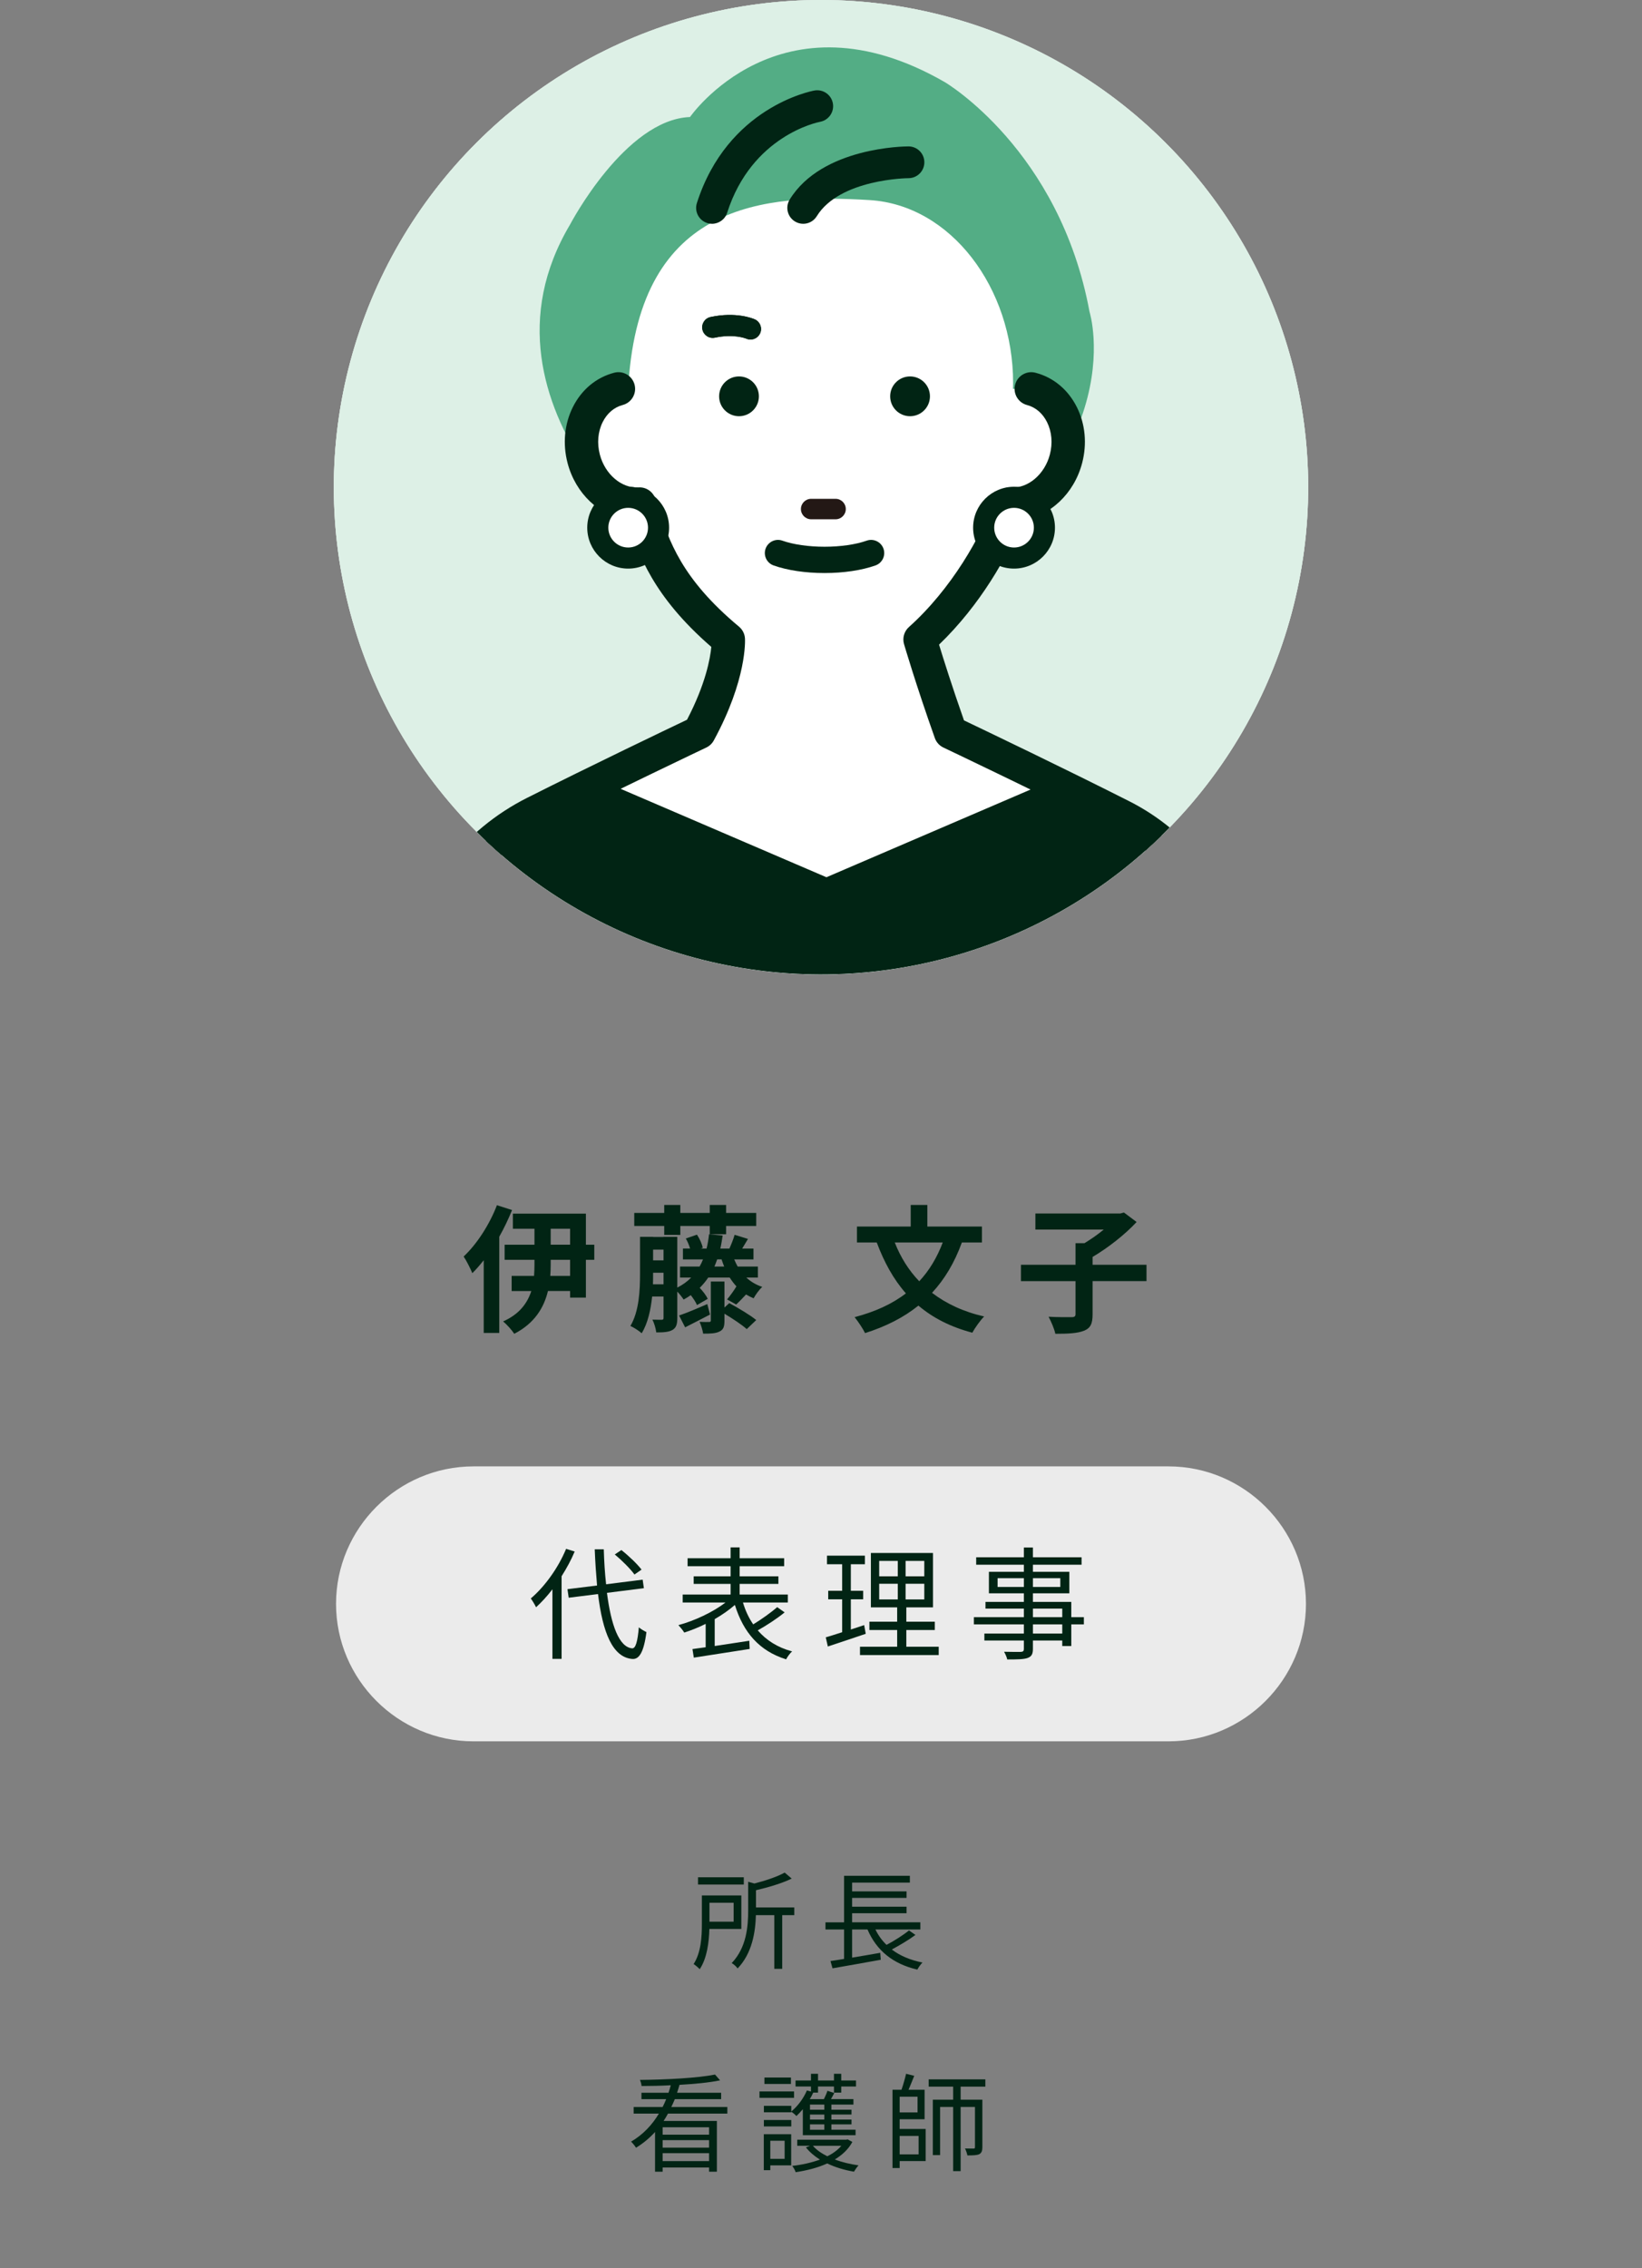 <?xml version="1.0" encoding="UTF-8"?><svg id="_レイヤー_1" xmlns="http://www.w3.org/2000/svg" xmlns:xlink="http://www.w3.org/1999/xlink" viewBox="0 0 215 297"><rect x="0" y="0" width="215" height="297" fill="#808080" stroke="none"/><defs><style>.cls-1{fill:#53ad85;}.cls-2{fill:#fff;}.cls-3{fill:#dcdddd;}.cls-4{fill:#ddf0e6;}.cls-5{clip-path:url(#clippath);}.cls-6{fill:#ebebeb;}.cls-7{fill:none;}.cls-8{fill:#012414;}.cls-9{fill:#231815;}</style><clipPath id="clippath"><circle class="cls-4" cx="107.5" cy="63.791" r="63.791" transform="translate(-13.621 94.698) rotate(-45)"/></clipPath></defs><path class="cls-6" d="m171,210c0,9.9-8.1,18-18,18H62c-9.9,0-18-8.1-18-18h0c0-9.9,8.1-18,18-18h91c9.9,0,18,8.1,18,18h0Z"/><path class="cls-8" d="m75.247,203.147c-.464,1.12-1.057,2.192-1.713,3.233v10.82h-1.2v-9.107c-.688.896-1.409,1.68-2.145,2.353-.128-.288-.48-.88-.688-1.152,1.825-1.553,3.585-3.985,4.625-6.499l1.121.353Zm4.226,5.41c.544,4.241,1.585,7.106,3.297,7.267.464.032.72-.912.88-2.753.24.224.752.513.993.624-.353,2.737-.993,3.569-1.825,3.521-2.625-.191-3.906-3.505-4.514-8.499l-3.841.479-.16-1.12,3.874-.479c-.128-1.489-.24-3.074-.304-4.738h1.185c.048,1.616.144,3.169.304,4.578l4.786-.608.16,1.12-4.834.608Zm3.602-2.401c-.512-.72-1.633-1.841-2.577-2.625l.864-.576c.96.752,2.097,1.841,2.641,2.562l-.928.64Z"/><path class="cls-8" d="m102.738,211.117c-1.041.849-2.401,1.729-3.521,2.354,1.121,1.296,2.593,2.241,4.498,2.753-.272.24-.624.721-.784,1.04-3.521-1.104-5.586-3.521-6.707-7.122-.752.656-1.665,1.296-2.641,1.856v3.521c1.409-.208,2.977-.448,4.53-.688l.048,1.072c-2.625.4-5.394.832-7.315,1.137l-.176-1.121c.512-.063,1.088-.144,1.729-.239v-3.058c-.944.465-1.905.849-2.801,1.137-.176-.288-.528-.721-.768-.977,2.097-.561,4.53-1.697,6.163-2.961h-5.603v-1.041h6.274v-1.393h-4.834v-.992h4.834v-1.328h-5.634v-1.041h5.634v-1.424h1.185v1.424h5.827v1.041h-5.827v1.328h5.074v.992h-5.074v1.393h6.307v1.041h-5.875c.32,1.072.769,2.032,1.345,2.865,1.072-.656,2.337-1.553,3.137-2.258l.977.688Z"/><path class="cls-8" d="m113.358,213.919c-1.713.576-3.538,1.2-4.962,1.664l-.272-1.2c.593-.176,1.329-.4,2.146-.672v-4.306h-1.825v-1.121h1.825v-3.473h-1.985v-1.121h4.962v1.121h-1.84v3.473h1.616v1.121h-1.616v3.953l1.744-.576.208,1.137Zm9.556,1.696v1.089h-10.309v-1.089h4.867v-2.192h-3.635v-1.089h3.635v-1.873h-3.441v-7.122h8.131v7.122h-3.49v1.873h3.73v1.089h-3.73v2.192h4.242Zm-7.795-9.22h2.434v-2.017h-2.434v2.017Zm0,3.025h2.434v-2.049h-2.434v2.049Zm5.906-5.042h-2.449v2.017h2.449v-2.017Zm0,2.993h-2.449v2.049h2.449v-2.049Z"/><path class="cls-8" d="m141.922,212.687h-1.648v2.833h-1.184v-.721h-3.842v1.104c0,.736-.225,1.009-.705,1.185-.496.176-1.328.192-2.656.192-.064-.305-.256-.736-.416-1.009.96.032,1.92.017,2.192.017.304-.017.399-.112.399-.385v-1.104h-5.17v-.912h5.17v-1.2h-6.546v-.945h6.546v-1.12h-5.025v-.88h5.025v-1.121h-4.577v-2.816h4.577v-.929h-6.242v-.977h6.242v-1.28h1.186v1.28h6.37v.977h-6.37v.929h4.77v2.816h-4.77v1.121h5.025v2h1.648v.945Zm-7.859-4.898v-1.152h-3.441v1.152h3.441Zm1.186-1.152v1.152h3.585v-1.152h-3.585Zm0,5.105h3.842v-1.12h-3.842v1.12Zm3.842.945h-3.842v1.2h3.842v-1.2Z"/><path class="cls-8" d="m92.881,252.566c-.042,1.695-.294,3.824-1.261,5.267-.168-.183-.588-.546-.798-.673.98-1.512,1.079-3.613,1.079-5.21v-3.769h5.168v4.385h-4.188Zm4.51-5.813h-5.995v-.952h5.995v.952Zm-4.496,2.382v2.479h3.166v-2.479h-3.166Zm11.108,1.625h-1.583v7.031h-1.037v-7.031h-2.409c-.056,2.171-.476,4.986-2.396,6.976-.126-.21-.504-.561-.77-.7,1.947-2.046,2.157-4.805,2.157-6.92v-3.727l.812.225c1.499-.379,3.054-.91,3.964-1.429l.924.784c-1.261.616-3.054,1.148-4.678,1.527v2.255h5.015v1.009Z"/><path class="cls-8" d="m119.865,253.35c-.926.687-2.102,1.373-3.096,1.905,1.064.812,2.408,1.387,4.02,1.709-.238.224-.532.645-.672.924-3.208-.742-5.352-2.507-6.527-5.252h-2.018v3.684c1.162-.196,2.438-.406,3.684-.631l.07.911c-2.241.406-4.65.826-6.317,1.12l-.267-.952c.505-.07,1.121-.168,1.779-.28v-3.852h-2.438v-.939h2.438v-6.093h8.615v.896h-7.564v1.148h7.13v.854h-7.13v1.148h7.13v.854h-7.13v1.19h8.937v.939h-5.883c.364.756.854,1.442,1.456,2.017,1.01-.532,2.199-1.288,2.941-1.892l.842.589Z"/><path class="cls-8" d="m87.465,276.741c-.182.322-.364.658-.574.966h6.976v6.641h-1.023v-.547h-6.079v.547h-.995v-5.197c-.714.784-1.541,1.484-2.493,2.059-.14-.238-.448-.616-.645-.798,1.569-.911,2.773-2.214,3.642-3.67h-3.306v-.868h3.796c.168-.337.336-.688.462-1.023h-3.236v-.84h3.544c.112-.322.21-.645.294-.98-1.303.07-2.619.098-3.824.098-.014-.238-.112-.574-.21-.799,3.39-.027,7.62-.252,9.833-.7l.658.757c-1.401.294-3.306.477-5.309.588-.098.351-.21.687-.322,1.037h5.771v.84h-6.065c-.14.336-.294.687-.462,1.023h7.34v.868h-7.774Zm5.379,1.793h-6.079v.966h6.079v-.966Zm0,1.681h-6.079v.98h6.079v-.98Zm0,2.746v-1.037h-6.079v1.037h6.079Z"/><path class="cls-8" d="m103.971,274.681h-4.524v-.84h4.524v.84Zm-.378,8.839h-2.731v.63h-.854v-4.706h3.586v4.076Zm1.527-7.354c-.28.336-.56.63-.84.896-.126-.154-.462-.435-.672-.561v.069h-3.586v-.84h3.586v.742c.84-.7,1.597-1.709,2.045-2.76l.533.141v-.658h-2.018v-.785h2.018v-.882h.924v.882h2.087v-.882h.953v.882h1.933v.785h-1.933v.799h-.953v-.799h-2.087v.799h-.63c-.126.293-.28.574-.448.854h1.849c.182-.363.364-.784.462-1.092l.896.294c-.14.266-.294.546-.435.798h2.941v.715h-2.885v.672h2.633v.631h-2.633v.658h2.633v.631h-2.633v.7h3.166v.714h-6.906v-3.403Zm-5.099,1.415h3.586v.84h-3.586v-.84Zm3.544-4.721h-3.474v-.841h3.474v.841Zm-2.704,7.438v2.367h1.877v-2.367h-1.877Zm10.745.154c-.52.967-1.332,1.709-2.298,2.297.952.364,2.017.616,3.109.771-.196.196-.462.589-.603.827-1.246-.211-2.451-.575-3.502-1.079-1.246.574-2.689.925-4.132,1.148-.07-.252-.28-.616-.448-.826,1.261-.14,2.521-.421,3.628-.827-.742-.462-1.358-.994-1.835-1.596l.532-.211h-1.667v-.799h6.416l.182-.041.617.336Zm-5.548-4.889v.672h1.877v-.672h-1.877Zm1.877,1.303h-1.877v.658h1.877v-.658Zm0,1.289h-1.877v.7h1.877v-.7Zm-1.499,2.801c.462.532,1.121.994,1.891,1.373.742-.364,1.372-.826,1.835-1.373h-3.726Z"/><path class="cls-8" d="m117.801,278.757h3.404v4.203h-3.404v.91h-.938v-10.254h1.176c.225-.631.463-1.484.603-2.087l1.065.267c-.238.588-.505,1.274-.743,1.82h2.101v3.866h-3.264v1.274Zm0-4.23v2.06h2.34v-2.06h-2.34Zm0,5.141v2.41h2.48v-2.41h-2.48Zm7.984-6.457v1.709h2.844v6.22c0,.476-.098.756-.42.925-.336.14-.826.153-1.541.153-.042-.252-.182-.658-.309-.91.49.014.953.014,1.107.014s.195-.042.195-.196v-5.252h-1.877v8.404h-.98v-8.404h-1.709v6.303h-.952v-7.256h2.661v-1.709h-3.207v-.952h7.424v.952h-3.236Z"/><path class="cls-8" d="m67.047,158.434c-.468,1.17-1.026,2.341-1.674,3.493v12.604h-2.035v-9.525c-.486.613-.99,1.207-1.495,1.693-.198-.504-.774-1.656-1.134-2.179,1.729-1.621,3.385-4.178,4.357-6.716l1.98.63Zm10.767,6.518h-1.098v4.952h-2.071v-.865h-2.898c-.522,2.161-1.729,4.214-4.412,5.6-.288-.449-.954-1.206-1.458-1.62,2.179-.972,3.187-2.431,3.691-3.979h-2.575v-1.98h2.935c.036-.504.054-.99.054-1.477v-.63h-3.907v-1.98h3.907v-2.089h-2.827v-1.98h9.561v4.069h1.098v1.98Zm-3.169,0h-2.539v.648c0,.486-.018.954-.054,1.458h2.593v-2.106Zm-2.539-1.98h2.539v-2.089h-2.539v2.089Z"/><path class="cls-8" d="m97.722,167.275c.576.54,1.278.954,2.089,1.225-.396.342-.882,1.025-1.134,1.494-.342-.145-.685-.324-.99-.504-.468.504-.918.972-1.297,1.314l-1.188-.667c.396-.468.936-1.206,1.224-1.71-.324-.343-.612-.738-.882-1.152h-2.809c-.324.486-.702.936-1.116,1.35.432.451.864,1.009,1.044,1.441l-1.404.81c-.144-.378-.468-.847-.81-1.296-.306.216-.612.396-.937.576-.162-.252-.504-.703-.828-1.045v3.457c0,.828-.144,1.278-.63,1.566-.504.288-1.188.324-2.125.324-.054-.486-.27-1.225-.504-1.674.504.018,1.062.018,1.224.018.18,0,.234-.072.234-.252v-2.791h-1.494c-.18,1.711-.558,3.493-1.369,4.808-.306-.288-1.062-.774-1.476-.954,1.152-1.945,1.26-4.718,1.26-6.807v-4.861h1.71v.018h1.368v-.018h1.801v6.645c.702-.36,1.314-.793,1.818-1.314h-1.458v-1.441h2.557c.162-.287.324-.611.45-.936h-2.629v-1.423h.936c-.126-.432-.324-.918-.558-1.313l1.458-.505c.36.54.684,1.261.756,1.729l-.252.09h.756c.144-.576.252-1.206.324-1.872l1.783.162c-.09.594-.18,1.17-.306,1.71h1.188c.234-.522.54-1.278.684-1.8l1.747.54c-.27.45-.522.882-.756,1.26h1.477v1.423h-2.521c.144.324.288.648.45.936h2.647v1.441h-1.513Zm-10.749-6.752h-3.925v-1.711h3.925v-1.045h2.106v1.045h3.853v-1.045h2.143v1.045h3.943v1.711h-3.943v1.08h-2.143v-1.08h-3.853v1.17h-2.106v-1.17Zm-.09,7.634v-1.513h-1.368v.181c0,.414,0,.864-.018,1.332h1.386Zm-1.368-4.537v1.404h1.368v-1.404h-1.368Zm7.454,8.498c-1.098.576-2.269,1.171-3.259,1.675l-.792-1.549c.955-.324,2.323-.9,3.691-1.494l.36,1.368Zm2.521-1.494c1.134.612,2.719,1.548,3.529,2.215l-1.242,1.188c-.612-.559-1.836-1.369-2.917-2.017v.899c0,.793-.126,1.189-.666,1.441-.504.252-1.188.27-2.125.27-.072-.468-.27-1.098-.468-1.549.504.019,1.062.037,1.242.019.18,0,.234-.054.234-.216v-5.078h1.782v3.403l.63-.576Zm-.667-4.79c-.126-.306-.234-.611-.342-.936h-.576c-.108.324-.234.63-.36.936h1.278Z"/><path class="cls-8" d="m125.945,162.683c-.955,2.629-2.251,4.808-3.907,6.59,1.854,1.423,4.123,2.484,6.823,3.098-.504.504-1.205,1.494-1.548,2.124-2.862-.756-5.167-1.944-7.058-3.547-1.945,1.566-4.268,2.737-6.986,3.601-.252-.54-.937-1.566-1.369-2.088,2.666-.703,4.898-1.711,6.717-3.115-1.621-1.837-2.846-4.069-3.817-6.662h-2.593v-2.089h7.04v-2.827h2.179v2.827h7.148v2.089h-2.629Zm-8.787,0c.756,1.927,1.818,3.637,3.205,5.078,1.297-1.387,2.322-3.08,3.079-5.078h-6.284Z"/><path class="cls-8" d="m150.12,167.742h-7.058v4.339c0,1.242-.271,1.818-1.135,2.161-.864.342-2.089.396-3.745.396-.126-.647-.558-1.62-.882-2.232,1.242.072,2.61.055,3.006.055s.522-.108.522-.414v-4.304h-7.147v-2.143h7.147v-2.827h1.171c.863-.521,1.764-1.152,2.521-1.782h-8.948v-2.106h11.127l.468-.126,1.657,1.242c-1.514,1.639-3.746,3.385-5.762,4.573v1.026h7.058v2.143Z"/><circle class="cls-4" cx="107.5" cy="63.791" r="63.791" transform="translate(-13.621 94.698) rotate(-45)"/><g class="cls-5"><circle class="cls-3" cx="107.5" cy="63.791" r="63.791" transform="translate(-13.621 94.698) rotate(-45)"/><circle class="cls-4" cx="107.5" cy="63.791" r="63.791" transform="translate(-13.621 94.698) rotate(-45)"/><circle class="cls-7" cx="107.5" cy="63.791" r="63.791" transform="translate(-13.621 94.698) rotate(-45)"/><path class="cls-1" d="m90.348,15.323s11.771-17.002,33.35-4.577c0,0,15.04,8.828,18.963,30.08,0,0,6.539,20.599-24.849,38.908l-28.446-4.904s-29.099-21.252-14.713-45.447c0,0,7.193-13.733,15.694-14.059Z"/><circle class="cls-7" cx="107.5" cy="63.791" r="63.791" transform="translate(-13.621 94.698) rotate(-45)"/><path class="cls-2" d="m82.298,50.155c-.824,12.44,11.273,22.574,25.179,22.574s25.179-10.107,25.179-22.574-8.157-23.312-18.799-23.957c-13.88-.841-29.993.323-31.558,23.957Z"/><path class="cls-2" d="m80.974,50.917c-1.793.468-3.198,1.727-4.021,3.382-.823,1.656-1.063,3.71-.525,5.769.963,3.687,4.093,6.131,7.312,5.931,1.569,4.719,2.942,10.492,11.625,17.728,0,0,.289,4.631-3.819,12.176,0,0-11.591,5.502-21.53,10.507-7.707,3.881-13.251,11.033-15.113,19.459l-8.484,42.757,61.047,39.288,1.079,1.954,61.047-41.241-8.695-43.712c-1.729-7.821-6.878-14.447-14.026-18.062-10.121-5.118-22.406-10.949-22.406-10.949-2.474-6.967-3.993-12.176-3.993-12.176,6.15-5.499,10.23-13.009,11.799-17.728,3.219.2,6.35-2.245,7.312-5.931.537-2.059.297-4.112-.525-5.769-.823-1.656-2.228-2.914-4.021-3.382h-54.061Z"/><path class="cls-8" d="m108.543,212.053c-.17,0-.342-.02-.511-.061-.596-.143-1.105-.531-1.401-1.068l-.813-1.471-60.583-38.989c-.754-.485-1.135-1.383-.961-2.263l8.484-42.757c2.024-9.163,7.952-16.795,16.273-20.986,8.509-4.285,18.334-8.985,20.924-10.219,2.446-4.68,3.041-8.043,3.184-9.536-7.617-6.609-9.554-12.116-11.012-16.601-3.624-.549-6.766-3.468-7.814-7.483-.653-2.503-.41-5.093.683-7.293,1.143-2.302,3.07-3.909,5.426-4.524,1.164-.308,2.361.393,2.666,1.562.305,1.168-.394,2.362-1.562,2.667-1.114.291-2.043,1.087-2.616,2.24-.624,1.256-.755,2.763-.369,4.245.677,2.59,2.852,4.443,5.062,4.302.993-.068,1.896.551,2.209,1.492.116.35.232.705.349,1.067,1.424,4.391,3.037,9.369,10.601,15.672.462.385.745.943.782,1.543.014.215.278,5.351-4.082,13.358-.221.406-.565.731-.982.929-.116.055-11.682,5.549-21.484,10.485-7.143,3.598-12.232,10.151-13.961,17.979l-8.185,41.252,59.797,38.483c.26.167.48.388.648.645l57.868-39.093-8.412-42.288c-1.583-7.16-6.277-13.204-12.869-16.538-9.979-5.047-22.233-10.867-22.356-10.925-.525-.249-.928-.696-1.122-1.243-2.466-6.946-4.017-12.243-4.032-12.295-.236-.808.014-1.68.641-2.241,5.505-4.922,9.582-11.978,11.181-16.788.312-.941,1.206-1.555,2.209-1.492,2.193.145,4.387-1.712,5.062-4.302.386-1.481.257-2.989-.368-4.244-.573-1.153-1.502-1.949-2.616-2.24-1.168-.305-1.867-1.499-1.562-2.667.304-1.168,1.502-1.87,2.666-1.562,2.355.615,4.282,2.222,5.427,4.524,1.093,2.201,1.336,4.791.682,7.293-1.053,4.034-4.22,6.962-7.866,7.491-1.813,4.666-5.502,11.128-10.873,16.292.562,1.837,1.71,5.485,3.267,9.919,2.924,1.395,13.101,6.268,21.633,10.582,7.767,3.928,13.298,11.05,15.175,19.54l8.705,43.758c.171.863-.191,1.745-.92,2.237l-61.047,41.241c-.365.246-.792.374-1.224.374Z"/><path class="cls-8" d="m93.23,29.302c.881,0,1.699-.564,1.982-1.447,3.227-10.084,11.817-11.84,12.181-11.909,1.125-.215,1.869-1.301,1.659-2.427-.211-1.126-1.289-1.868-2.413-1.667-.463.084-11.381,2.205-15.39,14.734-.351,1.095.253,2.266,1.348,2.616.211.068.425.1.635.1Z"/><path class="cls-8" d="m105.171,29.302c.699,0,1.381-.352,1.774-.991,3.013-4.896,11.922-4.98,12.011-4.981,1.148-.004,2.078-.936,2.076-2.084-.002-1.148-.932-2.078-2.08-2.078-.46,0-11.318.079-15.553,6.962-.602.979-.297,2.26.682,2.863.34.209.717.309,1.089.309Z"/><path class="cls-8" d="m99.368,51.892c0,1.439-1.166,2.605-2.605,2.605s-2.605-1.166-2.605-2.605,1.166-2.605,2.605-2.605,2.605,1.166,2.605,2.605Z"/><path class="cls-8" d="m121.766,51.892c0,1.439-1.166,2.605-2.605,2.605s-2.605-1.166-2.605-2.605,1.166-2.605,2.605-2.605,2.605,1.166,2.605,2.605Z"/><path class="cls-9" d="m109.406,67.992h-3.195c-.74,0-1.34-.6-1.34-1.34s.6-1.34,1.34-1.34h3.195c.74,0,1.34.6,1.34,1.34s-.6,1.34-1.34,1.34Z"/><path class="cls-8" d="m107.962,75.03c-2.494,0-4.863-.353-6.669-.994-.897-.318-1.366-1.302-1.048-2.198.319-.896,1.306-1.365,2.198-1.047,1.426.506,3.437.796,5.519.796s4.093-.29,5.519-.796c.892-.317,1.88.151,2.198,1.047.318.896-.151,1.881-1.048,2.198-1.807.641-4.175.994-6.67.994Z"/><path class="cls-8" d="m135.929,102.954l-27.717,11.907-27.717-11.907c-27.565,2.257-25.963,32.573-25.963,32.573h107.359s1.603-30.315-25.963-32.573Z"/><circle class="cls-2" cx="82.251" cy="69.091" r="3.978"/><path class="cls-8" d="m82.251,74.45c-2.955,0-5.358-2.404-5.358-5.359s2.404-5.359,5.358-5.359,5.358,2.404,5.358,5.359-2.404,5.359-5.358,5.359Zm0-7.956c-1.432,0-2.597,1.165-2.597,2.597s1.165,2.597,2.597,2.597,2.597-1.165,2.597-2.597-1.165-2.597-2.597-2.597Z"/><circle class="cls-2" cx="132.776" cy="69.091" r="3.978"/><path class="cls-8" d="m132.776,74.45c-2.955,0-5.358-2.404-5.358-5.359s2.404-5.359,5.358-5.359,5.358,2.404,5.358,5.359-2.404,5.359-5.358,5.359Zm0-7.956c-1.432,0-2.597,1.165-2.597,2.597s1.165,2.597,2.597,2.597,2.597-1.165,2.597-2.597-1.165-2.597-2.597-2.597Z"/><path class="cls-8" d="m98.268,44.457c-.184,0-.37-.037-.549-.114-.087-.037-1.643-.658-4.107-.132-.746.16-1.479-.316-1.639-1.061-.159-.746.315-1.48,1.061-1.64,3.352-.719,5.555.197,5.795.303.697.31,1.011,1.126.701,1.823-.229.515-.734.821-1.262.821Z"/><path class="cls-8" d="m98.268,44.457c-.184,0-.37-.037-.549-.114-.087-.037-1.643-.658-4.107-.132-.746.16-1.479-.316-1.639-1.061-.159-.746.315-1.48,1.061-1.64,3.352-.719,5.555.197,5.795.303.697.31,1.011,1.126.701,1.823-.229.515-.734.821-1.262.821Z"/></g><rect class="cls-7" width="215" height="297"/></svg>